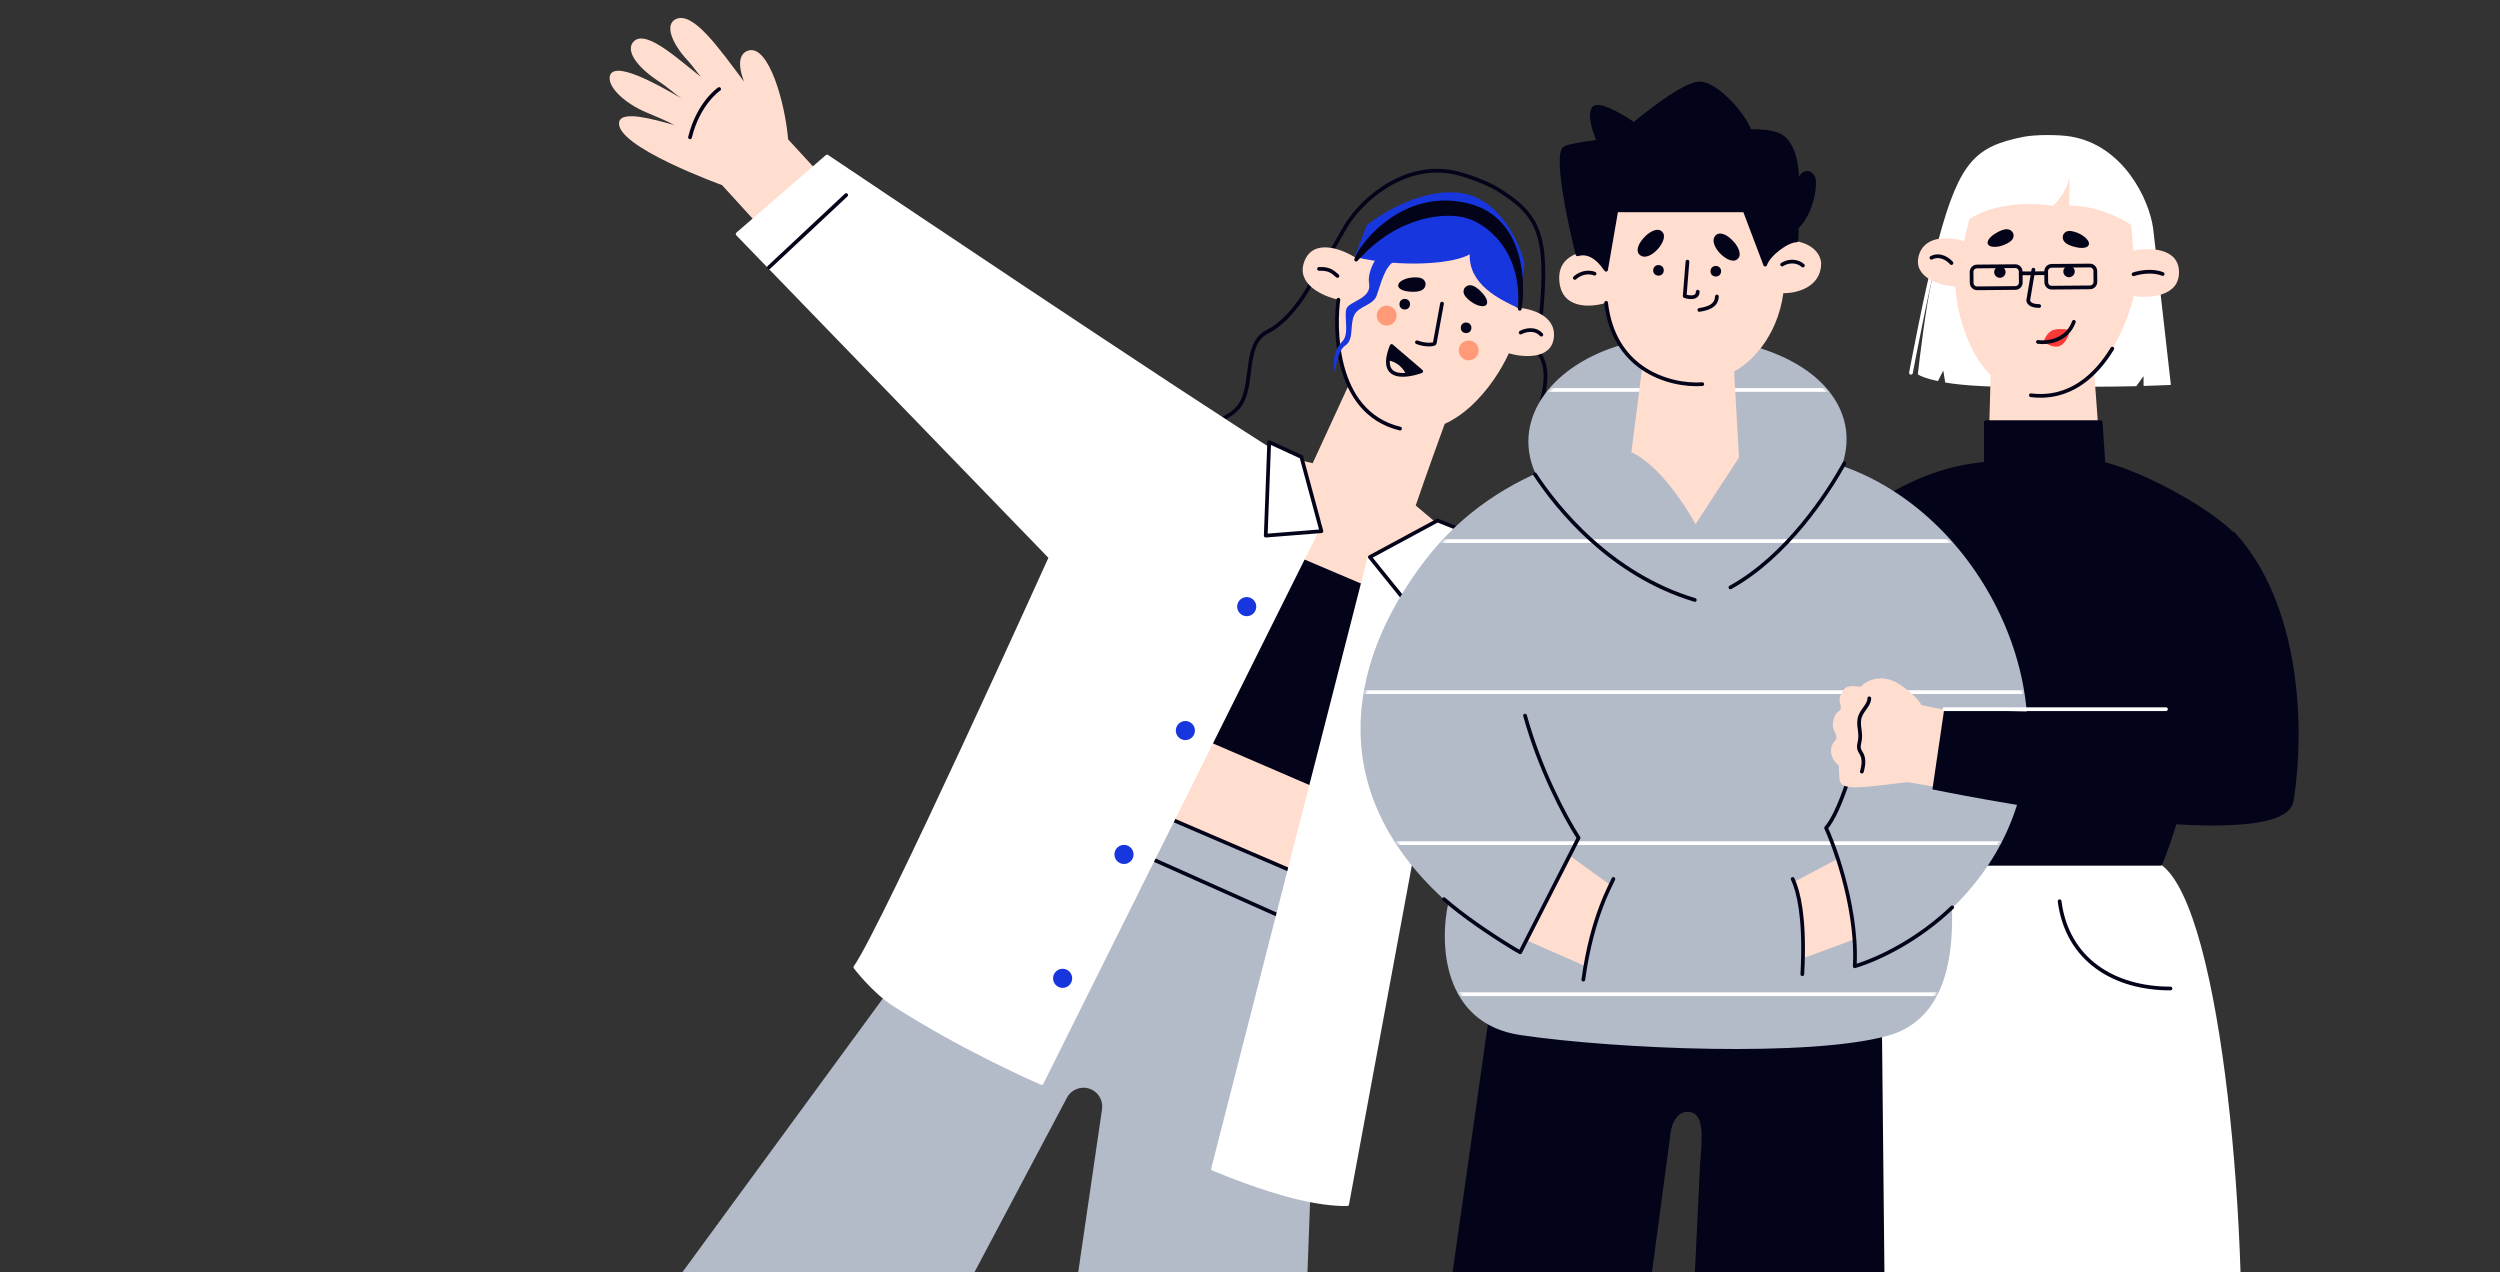 <?xml version="1.0" encoding="UTF-8"?> <svg xmlns="http://www.w3.org/2000/svg" width="1006" height="512" viewBox="0 0 1006 512" fill="none"><rect x="0" y="0" width="1006" height="512" fill="#333333" stroke="none"/><path d="M527.605 113.74C524.967 119.593 517.453 129.859 510.03 133.478C499.898 138.418 505.041 155.69 498.422 163.743C491.803 171.795 482.647 166.518 481.206 187.149" stroke="#030319" stroke-width="1.5" stroke-linecap="round" stroke-linejoin="round"></path><path d="M317.146 56.092C315.875 41.191 309.406 18.319 301.354 20.281C299.308 20.78 295.692 23.15 299.406 32.85C289.187 19.211 278.786 4.306 271.876 7.732C267.388 9.958 270.372 17.508 276.662 24.268C279.072 26.858 280.723 29.497 282.174 31.018C274.166 25.014 260.355 11.688 255.151 16.541C251.491 19.955 255.737 26.634 265.209 32.831C269.118 35.389 271.651 37.934 274.298 39.644C264.574 33.911 246.185 23.642 245.334 31.07C244.856 35.245 251.313 41.572 260.333 45.336C264.39 47.029 268.373 48.691 271.35 50.332C262.996 48.008 250.167 44.332 249.166 49.061C247.101 58.823 290.544 74.483 290.544 74.483L307.6 93.195L331.861 72.087L317.146 56.092Z" fill="#FFDDCF"></path><path d="M289.381 35.83C289.381 35.83 281.033 41.41 277.664 55.261" stroke="#030319" stroke-width="1.5" stroke-linecap="round" stroke-linejoin="round"></path><path d="M620.112 126.784C623.184 94.239 619.13 86.406 602.665 76.171C598.232 73.417 589.441 70.253 584.89 69.353C563.752 65.169 546.313 82.008 540.75 92.422L531.002 109.326" stroke="#030319" stroke-width="1.5" stroke-linecap="round" stroke-linejoin="round"></path><path d="M630.77 240.251C634.991 231.792 641.667 213.619 634.601 208.598C625.767 202.322 625.848 196.815 628.028 184.32C630.208 171.825 618.28 170.138 620.751 159.981C624.167 145.938 618.955 142.732 618.914 141.074" stroke="#030319" stroke-width="1.5" stroke-linecap="round" stroke-linejoin="round"></path><path d="M569.686 203.421C573.688 191.624 580.885 171.79 581.304 170.696L542.335 155.749L528.222 186.411L501.309 179.905L434.145 382.596L518.1 413.78L578.068 210.489L569.686 203.421Z" fill="#FFDDCF"></path><path d="M165.514 660.854L422.5 310L531.917 355.617L516.326 776.591L395.191 776.591L443.464 446.332C443.986 442.758 441.902 439.315 438.492 438.121C434.972 436.89 431.081 438.414 429.335 441.709L272.856 737.013L165.514 660.854Z" fill="#B3BBC9"></path><path d="M523.523 372.404L456.358 342.421L456.358 323.231L528.919 354.414L523.523 372.404Z" stroke="#030319" stroke-width="1.5" stroke-linecap="round" stroke-linejoin="round"></path><path d="M557.689 239.889L509.715 219.5L474.934 292.66L536.101 319.046L557.689 239.889Z" fill="#030319" stroke="#030319" stroke-width="1.5" stroke-linecap="round" stroke-linejoin="round"></path><path fill-rule="evenodd" clip-rule="evenodd" d="M332.809 62.99C332.809 62.99 480.929 162.536 515.111 183.525L531.302 210.775L419.163 435.804C419.163 435.804 388.591 422.701 359.807 404.202C351.519 398.876 344.203 389.215 344.203 389.215C355.597 373.023 422.773 224.303 422.773 224.303L296.828 94.173L332.809 62.99ZM488.126 470.326C491.378 471.674 494.58 472.948 497.72 474.137C515.022 480.691 530.447 484.685 542.097 484.563L590.67 222.504C587.353 219.129 582.969 215.045 577.478 210.775L551.092 224.303L488.126 470.326Z" fill="white" stroke="white" stroke-width="1.5" stroke-linecap="round" stroke-linejoin="round"></path><path d="M309.417 107.585L340.5 78.5" stroke="#030319" stroke-width="1.5" stroke-linecap="round" stroke-linejoin="round"></path><path d="M563.377 172.454C585.21 177.692 601.65 154.458 607.142 142.186C612.786 143.828 624.314 144.852 625.273 135.809C626.232 126.766 615.676 124.024 610.279 123.784L611.375 114.793C604.047 104.454 588.58 99.253 581.762 97.945C581.762 97.945 578.55 92.005 579.542 85.33C579.793 83.64 575.609 95.585 575.609 95.585C565.217 91.599 553.859 92.993 549.479 94.189L545.125 103.498C539.865 100.173 528.453 95.848 524.886 105.146C521.32 114.444 532.522 119.315 538.569 120.589C537.211 130.264 536.087 165.908 563.377 172.454Z" fill="#FFDDCF"></path><path d="M563.375 172.467C536.085 165.92 537.209 130.276 538.567 120.601" stroke="#030319" stroke-width="1.5" stroke-linecap="round" stroke-linejoin="round"></path><path d="M580.26 122.177L577.344 138.101C577.068 138.821 573.458 138.986 570.177 137.727" stroke="#030319" stroke-width="1.5" stroke-linecap="round" stroke-linejoin="round"></path><path d="M591.414 102.328C591.015 114.414 603.132 120.356 610.801 123.886L613.507 106.093C611.553 97.89 603.922 80.763 589.025 77.873C574.128 74.984 556.819 85.135 550.026 90.572L545.108 103.394C564.108 107.858 585.04 106.16 591.414 102.328Z" fill="#1736DD"></path><path d="M611.917 133.833C613.581 132.903 617.571 131.767 620.224 134.667M538.197 111.049C536.408 109.578 535.233 108.03 530.775 108.202" stroke="#030319" stroke-width="1.5" stroke-linecap="round" stroke-linejoin="round"></path><path d="M568.756 117.423C573.331 117.415 573.755 115.223 573.628 113.848C573.024 111.824 571.244 111.679 569.777 111.608C568.558 111.548 565.634 111.785 563.686 113.213C561.252 114.999 563.037 117.433 568.756 117.423Z" fill="#030319"></path><path d="M595.26 116.662C591.873 113.586 590.083 114.921 589.252 116.023C588.334 117.925 589.553 119.232 590.589 120.272C591.449 121.137 593.77 122.932 596.172 123.188C599.174 123.508 599.494 120.506 595.26 116.662Z" fill="#030319"></path><path d="M559.983 139.228L571.879 149.416C571.879 149.416 569.436 150.342 566.637 150.71C564.616 145.88 560.418 144.428 558.572 144.306C558.745 142.908 559.192 141.232 559.983 139.228Z" fill="#030319"></path><path d="M558.572 144.306C558.745 142.908 559.192 141.232 559.983 139.228L571.879 149.416C571.879 149.416 569.436 150.342 566.637 150.71M558.572 144.306C557.792 150.607 562.587 151.243 566.637 150.71M558.572 144.306C560.418 144.428 564.616 145.88 566.637 150.71" stroke="#030319" stroke-width="1.5" stroke-linecap="round" stroke-linejoin="round"></path><path d="M550.926 114.151C550.077 109.323 553.957 102.256 557.401 100.451C558.324 101.305 565.066 103.632 561.547 104.983C557.147 106.672 555.429 115.128 553.923 119.052C552.418 122.977 546.759 123.057 544.927 126.857C543.094 130.656 544.936 136.615 541.392 139.007C538.557 140.921 537.451 147 537.252 149.8C535.89 145.526 537.118 140.369 540.133 137.399C543.148 134.428 540.702 127.112 541.831 124.169C542.96 121.225 551.988 120.186 550.926 114.151Z" fill="#1736DD"></path><circle cx="565.277" cy="122.415" r="2.127" transform="rotate(2.763 565.277 122.415)" fill="#030319"></circle><circle cx="589.96" cy="131.909" r="2.127" transform="rotate(2.763 589.96 131.909)" fill="#030319"></circle><path d="M578.468 209.452L551.232 224.154L565.348 241.647L591.703 214.745L578.468 209.452Z" fill="white" stroke="#030319" stroke-width="1.5" stroke-linecap="round" stroke-linejoin="round"></path><path d="M523.677 183.87L531.74 213.754L509.333 215.539L510.732 177.904L523.677 183.87Z" fill="white" stroke="#030319" stroke-width="1.5" stroke-linecap="round" stroke-linejoin="round"></path><path d="M504.201 247.009C502.597 248.402 500.168 248.23 498.776 246.626C497.384 245.023 497.555 242.594 499.159 241.201C500.762 239.809 503.191 239.98 504.584 241.584C505.976 243.188 505.805 245.617 504.201 247.009Z" fill="#1736DD"></path><path d="M479.515 296.881C477.911 298.274 475.482 298.102 474.089 296.499C472.697 294.895 472.868 292.466 474.472 291.073C476.076 289.681 478.505 289.852 479.897 291.456C481.29 293.06 481.118 295.489 479.515 296.881Z" fill="#1736DD"></path><path d="M454.819 346.727C453.215 348.12 450.786 347.949 449.393 346.345C448.001 344.741 448.172 342.312 449.776 340.92C451.38 339.527 453.809 339.698 455.201 341.302C456.594 342.906 456.422 345.335 454.819 346.727Z" fill="#1736DD"></path><path d="M430.121 396.582C428.517 397.975 426.088 397.804 424.696 396.2C423.303 394.596 423.475 392.167 425.078 390.775C426.682 389.382 429.111 389.553 430.504 391.157C431.896 392.761 431.725 395.19 430.121 396.582Z" fill="#1736DD"></path><path d="M545.7 104.477C562.728 85.323 582.605 84.698 590.325 87.038C598.277 89.267 613.509 100.246 611.547 124.259C613.432 112.883 612.12 88.683 591.79 82.894C566.377 75.658 548.265 97.223 545.7 104.477Z" fill="#030319" stroke="#030319" stroke-width="1.5" stroke-linecap="round" stroke-linejoin="round"></path><circle cx="591" cy="141" r="4" fill="#FF9A79"></circle><circle cx="558" cy="127" r="4" fill="#FF9A79"></circle><path d="M771.742 150.644C772.283 145.367 775.16 122.057 777.282 113.252L780.068 96.386C788.588 64.826 795.128 58.909 814.134 55.088C819.251 54.061 828.593 54.176 833.171 54.926C854.436 58.41 864.874 80.289 866.438 91.992L873.562 154.906C871.515 155.008 867.821 155.155 862.581 155.313L862.548 151.338L859.653 155.398C849.916 155.669 836.575 155.594 818.65 155.746C802.232 155.885 790.152 155.211 782.753 153.922L781.98 149.093L779.82 153.357C775.337 152.401 772.779 151.385 771.742 150.644Z" fill="white"></path><path d="M778.467 105.378C775.619 114.872 768.974 149.998 768.974 149.998" stroke="white" stroke-width="1.5" stroke-linecap="round" stroke-linejoin="round"></path><path d="M799.901 189.947C800.284 177.495 801.046 152.299 801.036 151.127L842.772 150.773L845.254 184.436L822.786 211.72L799.901 189.947Z" fill="#FFDDCF"></path><path d="M766.899 346.613L766.899 350.788C735.776 350.91 732.659 491.985 735.805 566.885L901.316 566.878C905.13 492.626 893.108 356.372 867.134 346.613L766.899 346.613Z" fill="white"></path><path d="M817.213 159.042C794.929 156.302 787.665 128.782 786.819 115.365C780.958 114.927 769.801 111.849 772.07 103.042C774.338 94.236 785.185 95.364 790.325 97.029L792.447 88.224C802.931 81.105 819.241 81.65 826.085 82.813C826.085 82.813 831.173 78.373 832.582 71.774C832.938 70.103 832.675 82.757 832.675 82.757C843.804 82.662 853.954 87.946 857.638 90.6L858.457 100.844C864.549 99.572 876.753 99.517 876.837 109.475C876.922 119.433 864.723 120.073 858.613 119.149C856.497 128.686 845.068 162.467 817.213 159.042Z" fill="#FFDDCF"></path><path d="M817.214 159.048C832.968 160.985 843.468 151.021 850 140.273" stroke="#030319" stroke-width="1.5" stroke-linecap="round" stroke-linejoin="round"></path><path d="M818.248 108.509L816.157 120.86C816.163 121.63 817.055 123.164 820.569 123.134" stroke="#030319" stroke-width="1.5" stroke-linecap="round" stroke-linejoin="round"></path><path d="M826.787 132.643C824.214 133.134 822.774 136.075 822.376 137.484C823.822 138.653 827.294 140.547 829.622 138.77C831.95 136.992 832.726 134.066 832.823 132.826C831.883 132.56 829.361 132.152 826.787 132.643Z" fill="#F83937"></path><path d="M785.274 105.861C784.042 104.407 780.701 101.945 777.201 103.732M858.538 110.367C860.729 109.616 866.138 108.545 870.254 110.267" stroke="#030319" stroke-width="1.5" stroke-linecap="round" stroke-linejoin="round"></path><path d="M833.939 99.102C829.569 97.749 829.808 95.529 830.334 94.253C831.507 92.496 833.251 92.881 834.673 93.245C835.856 93.546 838.582 94.632 840.023 96.57C841.825 98.993 839.402 100.794 833.939 99.102Z" fill="#030319"></path><path d="M804.244 93.2C808.316 91.115 809.696 92.87 810.211 94.151C810.6 96.227 809.083 97.17 807.811 97.904C806.755 98.515 804.046 99.642 801.66 99.263C798.679 98.788 799.153 95.806 804.244 93.2Z" fill="#030319"></path><path d="M820.064 137.591C823.72 138.117 831.731 137.234 834.523 129.501" stroke="#030319" stroke-width="1.5" stroke-linecap="round" stroke-linejoin="round"></path><circle cx="804.753" cy="109.489" r="2.297" transform="rotate(2.277 804.753 109.489)" fill="#030319"></circle><circle cx="832.577" cy="109.254" r="2.297" transform="rotate(2.277 832.577 109.254)" fill="#030319"></circle><path d="M823.386 109.923L823.38 109.191C823.37 107.978 824.345 106.986 825.559 106.975L840.934 106.845C842.147 106.835 843.139 107.81 843.15 109.024L843.156 109.755L843.187 113.415C843.197 114.629 842.222 115.621 841.008 115.631L825.634 115.762C824.42 115.772 823.428 114.797 823.417 113.583L823.386 109.923ZM823.386 109.923L813.135 110.01M813.135 110.01L813.166 113.67C813.177 114.884 812.201 115.876 810.988 115.886L795.613 116.017C794.399 116.027 793.407 115.051 793.397 113.838L793.366 110.178L793.36 109.446C793.349 108.233 794.325 107.24 795.539 107.23L810.913 107.1C812.127 107.089 813.119 108.065 813.129 109.278L813.135 110.01Z" stroke="#030319" stroke-width="1.5" stroke-linecap="round" stroke-linejoin="round"></path><path d="M799.103 169.876L845.289 169.876L846.444 186.619C862.5 190.5 893.5 207 902 219L875.027 225.997C882.085 237.12 883.849 267.575 883.849 281.411C883.284 295.618 879.49 322.638 869.401 347.584L856.122 347.584L794.365 347.584L726.937 228.764C736.366 215.87 764.001 189.39 799.103 186.619L799.103 169.876Z" fill="#030319"></path><path d="M726.937 228.764C736.366 215.87 764.001 189.39 799.103 186.619L799.103 169.876L845.289 169.876L846.444 186.619C862.5 190.5 893.5 207 902 219L875.027 225.997M726.937 228.764L866.204 228.764M726.937 228.764L794.365 347.584L856.122 347.584M866.204 228.764C872.086 240.223 878.304 280.03 856.122 347.584M866.204 228.764L875.027 225.997M856.122 347.584L869.401 347.584C879.49 322.638 883.284 295.618 883.849 281.411C883.849 267.575 882.085 237.12 875.027 225.997" stroke="#030319" stroke-width="1.5" stroke-linecap="round" stroke-linejoin="round"></path><mask id="mask0_7181_2064" style="mask-type:alpha" maskUnits="userSpaceOnUse" x="726" y="169" width="177" height="180"><path d="M799.103 169.876L845.29 169.876L846.444 186.619C860.493 187.966 888.265 202.909 901.5 218.5L875.027 225.997C882.085 237.12 883.849 267.575 883.849 281.412C883.284 295.618 879.49 322.638 869.402 347.584L856.122 347.584L794.365 347.584L726.937 228.764C736.367 215.87 764.001 189.39 799.103 186.619L799.103 169.876Z" fill="black"></path><path d="M726.937 228.764C736.367 215.87 764.001 189.39 799.103 186.619L799.103 169.876L845.29 169.876L846.444 186.619C860.493 187.966 888.265 202.909 901.5 218.5L875.027 225.997M726.937 228.764L866.205 228.764M726.937 228.764L794.365 347.584L856.122 347.584M866.205 228.764C872.086 240.223 878.304 280.03 856.122 347.584M866.205 228.764L875.027 225.997M856.122 347.584L869.402 347.584C879.49 322.638 883.284 295.618 883.849 281.412C883.849 267.575 882.085 237.12 875.027 225.997" stroke="black" stroke-width="1.5" stroke-linecap="round" stroke-linejoin="round"></path></mask><g mask="url(#mask0_7181_2064)"> </g><path d="M873.403 397.778C850.618 397.778 831.821 386.196 828.783 362.652" stroke="#030319" stroke-width="1.5" stroke-linecap="round"></path><path d="M900.863 525.918L828.154 511.803L782.931 655.733L769.158 795L822.723 801.307C822.723 801.307 828.649 722.535 848.559 655.733C852.128 643.76 899.892 551.562 900.863 525.918Z" fill="#F4C8B4"></path><path d="M684.097 233.002C575.237 200.295 614.38 135.169 677.783 136.278C749.721 137.536 774.362 195.872 684.097 233.002Z" fill="#B3BBC9" stroke="#B3BBC9" stroke-width="1.5" stroke-linecap="round" stroke-linejoin="round"></path><path d="M671.251 457.712L628.876 774.264L613.704 773.826L548.311 771.941L596.22 435.059L600.102 407.76L674.39 409.691L697.408 410.289L756.524 411.826L756.796 438.544L760.186 771.941H696.885H670.728C675.262 673.78 684.434 475.717 684.853 468.747C685.376 460.035 687.468 447.257 679.621 446.676C673.343 446.211 671.425 453.839 671.251 457.712Z" fill="#030319"></path><path d="M596.22 435.059L600.102 407.76L674.39 409.691M596.22 435.059L548.311 771.941L613.704 773.826L628.876 774.264L671.251 457.712C671.425 453.839 673.343 446.211 679.621 446.676C687.468 447.257 685.376 460.035 684.853 468.747C684.434 475.717 675.262 673.78 670.728 771.941H696.885H760.186L756.796 438.544M596.22 435.059L665.496 447.838L674.39 409.691M674.39 409.691L697.408 410.289M697.408 410.289L756.524 411.826L756.796 438.544M697.408 410.289L701.07 447.838L756.796 438.544" stroke="#030319" stroke-width="1.5" stroke-linecap="round" stroke-linejoin="round"></path><path fill-rule="evenodd" clip-rule="evenodd" d="M612.004 415.781C580.878 411.225 580.061 379.018 583.543 363.484L583.561 363.17C535.031 320.48 541.084 269.113 573.955 226.047C604.199 186.422 651.713 179.088 671.689 180.374L691.812 185.285C758.514 170.882 812.646 232.392 815.101 290.84C816.491 323.92 802.009 348.611 784.805 365.133L784.756 366.011C784.958 379.588 784.545 409.143 759.474 416.057C728.134 424.699 650.911 421.476 612.004 415.781ZM631.606 344.24L614.214 378.34L636.916 388.334L645.357 358.383L631.606 344.24ZM723.004 356.417L739.542 345.579C742.48 354.585 745.385 366.262 746.225 377.971L725.516 385.336L725.516 385.336L725.438 387.976C725.471 387.077 725.497 386.197 725.516 385.336C725.898 368.264 723.702 358.585 721.369 353.689L723.004 356.417Z" fill="#B3BBC9"></path><path d="M739.542 345.579L723.004 356.417L721.369 353.689C723.702 358.585 725.898 368.264 725.516 385.336L725.516 385.336L746.225 377.971C745.385 366.262 742.48 354.585 739.542 345.579Z" fill="#B3BBC9"></path><path d="M614.214 378.34L636.916 388.334L645.357 358.383L631.606 344.24L614.214 378.34Z" fill="#B3BBC9"></path><path d="M608.817 257.353C609.529 289.586 626.716 323.984 635.22 337.154L631.606 344.24M583.561 363.17C535.031 320.48 541.084 269.113 573.955 226.047C604.199 186.422 651.713 179.088 671.689 180.374L691.812 185.285C758.514 170.882 812.646 232.392 815.101 290.84C816.491 323.92 802.009 348.611 784.805 365.133M583.561 363.17C590.845 369.578 599.359 375.79 609.196 381.749L611.73 383.212L614.214 378.34M583.561 363.17L583.543 363.484C580.061 379.018 580.878 411.225 612.004 415.781C650.911 421.476 728.134 424.699 759.474 416.057C784.545 409.143 784.958 379.588 784.756 366.011L784.805 365.133M755.884 264.849C752.4 283.549 743.307 323.393 734.812 333.17C736.141 336.081 737.847 340.386 739.542 345.579M739.542 345.579L723.004 356.417L721.369 353.689M739.542 345.579C742.48 354.585 745.385 366.262 746.225 377.971M746.225 377.971C746.487 381.614 746.548 385.261 746.349 388.831C756.816 385.669 771.611 377.803 784.805 365.133M746.225 377.971L725.516 385.336L725.516 385.336M718.201 349.664C719.112 350.106 720.256 351.353 721.369 353.689M725.251 392.021C725.329 390.632 725.391 389.284 725.438 387.976M636.916 388.334L635.152 394.592M636.916 388.334L614.214 378.34M636.916 388.334L645.357 358.383M614.214 378.34L631.606 344.24M631.606 344.24L645.357 358.383M646.239 355.253L645.357 358.383M721.369 353.689C723.702 358.585 725.898 368.264 725.516 385.336M725.438 387.976L725.516 385.336M725.438 387.976C725.471 387.077 725.497 386.197 725.516 385.336" stroke="#B3BBC9" stroke-width="1.5" stroke-linecap="round" stroke-linejoin="round"></path><mask id="mask1_7181_2064" style="mask-type:alpha" maskUnits="userSpaceOnUse" x="548" y="136" width="268" height="286"><path fill-rule="evenodd" clip-rule="evenodd" d="M612.004 415.774C580.878 411.218 580.061 379.011 583.543 363.477L583.56 363.163C535.031 320.473 541.083 269.106 573.955 226.039C604.199 186.415 651.713 179.081 671.689 180.367L691.812 185.278C758.513 170.875 812.645 232.385 815.101 290.833C816.491 323.913 802.009 348.604 784.805 365.125L784.756 366.003C784.958 379.581 784.545 409.136 759.473 416.05C728.134 424.692 650.911 421.469 612.004 415.774ZM631.606 344.233L614.214 378.333L636.916 388.327L645.357 358.375L631.606 344.233ZM723.003 356.114L739.541 345.572C742.48 354.578 745.385 366.255 746.225 377.964L725.954 385.328L725.438 387.969C726.119 369.245 723.819 358.825 721.369 353.682L723.003 356.114Z" fill="#F83937"></path><path d="M684.098 232.999C575.239 200.291 614.381 135.165 677.784 136.274C749.722 137.532 774.364 195.869 684.098 232.999Z" fill="#F83937"></path></mask><g mask="url(#mask1_7181_2064)"><path d="M556.572 217.728H823.63" stroke="white" stroke-width="1.5" stroke-linecap="round" stroke-linejoin="round"></path><path d="M556.572 156.919H823.63" stroke="white" stroke-width="1.5" stroke-linecap="round" stroke-linejoin="round"></path><path d="M524.111 278.513H845.761" stroke="white" stroke-width="1.5" stroke-linecap="round" stroke-linejoin="round"></path><path d="M524.111 339.288H845.761" stroke="white" stroke-width="1.5" stroke-linecap="round" stroke-linejoin="round"></path><path d="M524.111 400.072H845.761" stroke="white" stroke-width="1.5" stroke-linecap="round" stroke-linejoin="round"></path></g><path fill-rule="evenodd" clip-rule="evenodd" d="M631.605 344.239L614.213 378.339L638.016 388.83L641.262 372.647L648.345 356.417L631.605 344.239ZM721.822 354.941L739.541 345.578C742.48 354.584 745.384 366.261 746.224 377.97L725.509 385.631L725.438 387.975C726.118 369.251 724.273 360.084 721.822 354.941Z" fill="#FFDDCF"></path><path d="M581.065 361.811C588.349 368.219 599.359 375.789 609.196 381.748L611.73 383.211L614.214 378.34L631.606 344.239L635.22 337.153C629.415 328.164 619.565 309.285 613.671 287.954M725.478 387.959L725.438 387.975M725.251 392.02C725.329 390.631 725.391 389.283 725.438 387.975M785.563 365.129C772.37 377.799 756.816 385.668 746.349 388.83C746.548 385.26 746.487 381.614 746.225 377.97C745.385 366.261 742.48 354.584 739.542 345.578C737.847 340.385 736.141 336.08 734.812 333.169C740.553 326.562 746.568 306.22 750.939 287.954M721.369 353.688C723.82 358.831 726.119 369.252 725.438 387.975M649.231 353.688C648.641 355.531 640.673 368.22 637.132 394.188" stroke="#030319" stroke-width="1.5" stroke-linecap="round" stroke-linejoin="round"></path><path d="M682 241.425C647.956 231.196 626.533 204.418 617.654 190.866M742.183 186.436C735.515 198.414 719.164 223.748 696.307 236.38" stroke="#030319" stroke-width="1.5" stroke-linecap="round" stroke-linejoin="round"></path><path d="M634.716 101.944C635.398 101.69 636.109 101.473 636.84 101.291C639.815 101.047 645.631 99.018 645.092 92.856C640.779 93.512 636.809 94.086 633.38 94.557C633.563 96.913 633.996 99.375 634.716 101.944Z" fill="#FFDDCF"></path><path d="M627.43 112.052C627.66 124.615 640.111 123.821 646.307 121.854C647.806 134.889 653.723 143.045 660.793 147.964L660.702 148.698L656.481 181.966C670.292 188.386 682.279 210.93 682.279 210.93L699.789 184.057L697.798 149.442C703.333 146.746 715.046 136.677 717.622 117.973C722.673 118.063 732.79 115.779 732.848 105.925C732.711 103.132 730.372 98.382 722.815 97.075C721.87 91.104 719.691 83.617 715.963 76.504C713.293 67.802 700.634 46.746 670.181 49.815C639.727 52.884 632.86 82.395 633.38 94.557C636.809 94.086 640.779 93.512 645.092 92.856C645.631 99.018 639.815 101.047 636.84 101.291C636.109 101.473 635.398 101.69 634.716 101.944C630.455 103.531 627.33 106.596 627.43 112.052Z" fill="#FFDDCF"></path><path d="M684.998 154.582C678.79 155.032 669.012 153.688 660.792 147.968C653.722 143.048 647.805 134.892 646.306 121.858M725.48 106.851C724.313 105.748 721.009 104.125 717.132 106.448M641.643 110.126C640.276 109.537 636.778 109.055 633.715 111.835" stroke="#030319" stroke-width="1.5" stroke-linecap="round" stroke-linejoin="round"></path><path d="M690.885 119.307C690.759 121.914 689.304 123.892 683.825 124.717" stroke="#030319" stroke-width="1.5" stroke-linecap="round" stroke-linejoin="round"></path><path d="M679.032 105.288L677.923 119.157C679.67 119.748 683.164 120.22 683.164 117.387" stroke="#030319" stroke-width="1.5" stroke-linecap="round" stroke-linejoin="round"></path><circle cx="667.373" cy="108.791" r="2.127" transform="rotate(2.763 667.373 108.791)" fill="#030319"></circle><circle cx="690.441" cy="109.147" r="2.127" transform="rotate(2.763 690.441 109.147)" fill="#030319"></circle><path d="M698.649 104.606C701.498 103.013 699.382 99.292 697.967 97.631C694.573 93.644 691.863 93.611 690.838 94.337C686.228 97.605 695.088 106.597 698.649 104.606Z" fill="#030319"></path><path d="M669.239 93.752C667.489 90.997 663.892 93.318 662.312 94.823C658.521 98.434 658.639 101.142 659.422 102.124C662.941 106.545 671.425 97.197 669.239 93.752Z" fill="#030319"></path><path d="M650.41 56.04C665.1 54.318 689.898 53.025 704.116 52.766C701.952 46.379 690.601 33.349 683.755 33.585C678.495 33.767 666.51 42.565 657.492 49.982C654.773 52.218 652.324 54.329 650.41 56.04Z" fill="#030319"></path><path d="M650.41 56.04C652.324 54.329 654.773 52.218 657.492 49.982C652.869 46.779 643.151 41.022 641.262 43.618C639.373 46.215 641.852 53.575 643.328 56.93C645.513 56.634 647.891 56.336 650.41 56.04Z" fill="#030319"></path><path d="M710.313 106.473C711.73 102.224 719.263 96.735 722.902 96.735L723.066 91.484C729.494 85.226 730.909 73.129 729.494 71.062C727.071 67.521 724.154 70.767 723.066 74.603C723.585 64.57 720.906 58.665 718.281 56.04C716.775 54.534 713.908 52.589 704.116 52.766C689.898 53.025 665.1 54.318 650.41 56.04C647.891 56.336 645.513 56.634 643.328 56.93C636.072 57.912 630.929 58.862 629.753 59.554C625.74 61.914 631.426 89.063 634.77 102.342C640.908 100.453 645.098 106.965 646.279 108.539L650.41 84.636H702.051L710.313 106.473Z" fill="#030319"></path><path d="M650.41 56.04C665.1 54.318 689.898 53.025 704.116 52.766M650.41 56.04C652.324 54.329 654.773 52.218 657.492 49.982M650.41 56.04C647.891 56.336 645.513 56.634 643.328 56.93M704.116 52.766C713.908 52.589 716.775 54.534 718.281 56.04C720.906 58.665 723.585 64.57 723.066 74.603C724.154 70.767 727.071 67.521 729.494 71.062C730.909 73.129 729.494 85.226 723.066 91.484L722.902 96.735C719.263 96.735 711.73 102.224 710.313 106.473L702.051 84.636H650.41L646.279 108.539C645.098 106.965 640.908 100.453 634.77 102.342C631.426 89.063 625.74 61.914 629.753 59.554C630.929 58.862 636.072 57.912 643.328 56.93M704.116 52.766C701.952 46.379 690.601 33.349 683.755 33.585C678.495 33.767 666.51 42.565 657.492 49.982M657.492 49.982C652.869 46.779 643.151 41.022 641.262 43.618C639.373 46.215 641.852 53.575 643.328 56.93" stroke="#030319" stroke-width="1.5" stroke-linecap="round" stroke-linejoin="round"></path><path d="M765.177 275.869C756.995 270.057 750.001 274.31 748.209 277.103L774.08 287.206C774.432 285.445 773.359 281.682 765.177 275.869Z" fill="#FFDDCF"></path><path d="M742.103 277.246C745.736 272.596 771.243 283.411 771.243 283.411L791.199 287.251L785.244 317.785L767.684 314.725C748.371 317.058 742.22 317.926 740.601 314.754C739.921 314.128 739.965 308 739.965 308C739.965 308 736.789 306 736.789 302.024C736.789 299 739.001 298 739.001 297C739.001 294.679 737.295 293.923 737.553 291.236C737.997 286.609 740.164 286.473 740.601 285.5C741.5 283.5 738.47 281.896 742.103 277.246Z" fill="#FFDDCF"></path><path d="M752.203 281C752.203 284 748.703 286 748.202 289.5C747.701 293 749.202 295 748.202 299C747.402 302.2 749.202 302.5 749.702 305C750.202 307.5 749.202 310.5 749.202 310.5" stroke="#030319" stroke-width="1.5" stroke-linecap="round"></path><path d="M922.921 322.364C927.596 293.376 926 243 899 214L867.466 217.126L883.85 288.335L782.349 285.375L777.603 317.653C777.603 317.653 918.957 346.941 922.921 322.364Z" fill="#030319"></path><path d="M782.392 285.376H871.587" stroke="white" stroke-width="1.5" stroke-linecap="round" stroke-linejoin="round"></path></svg> 